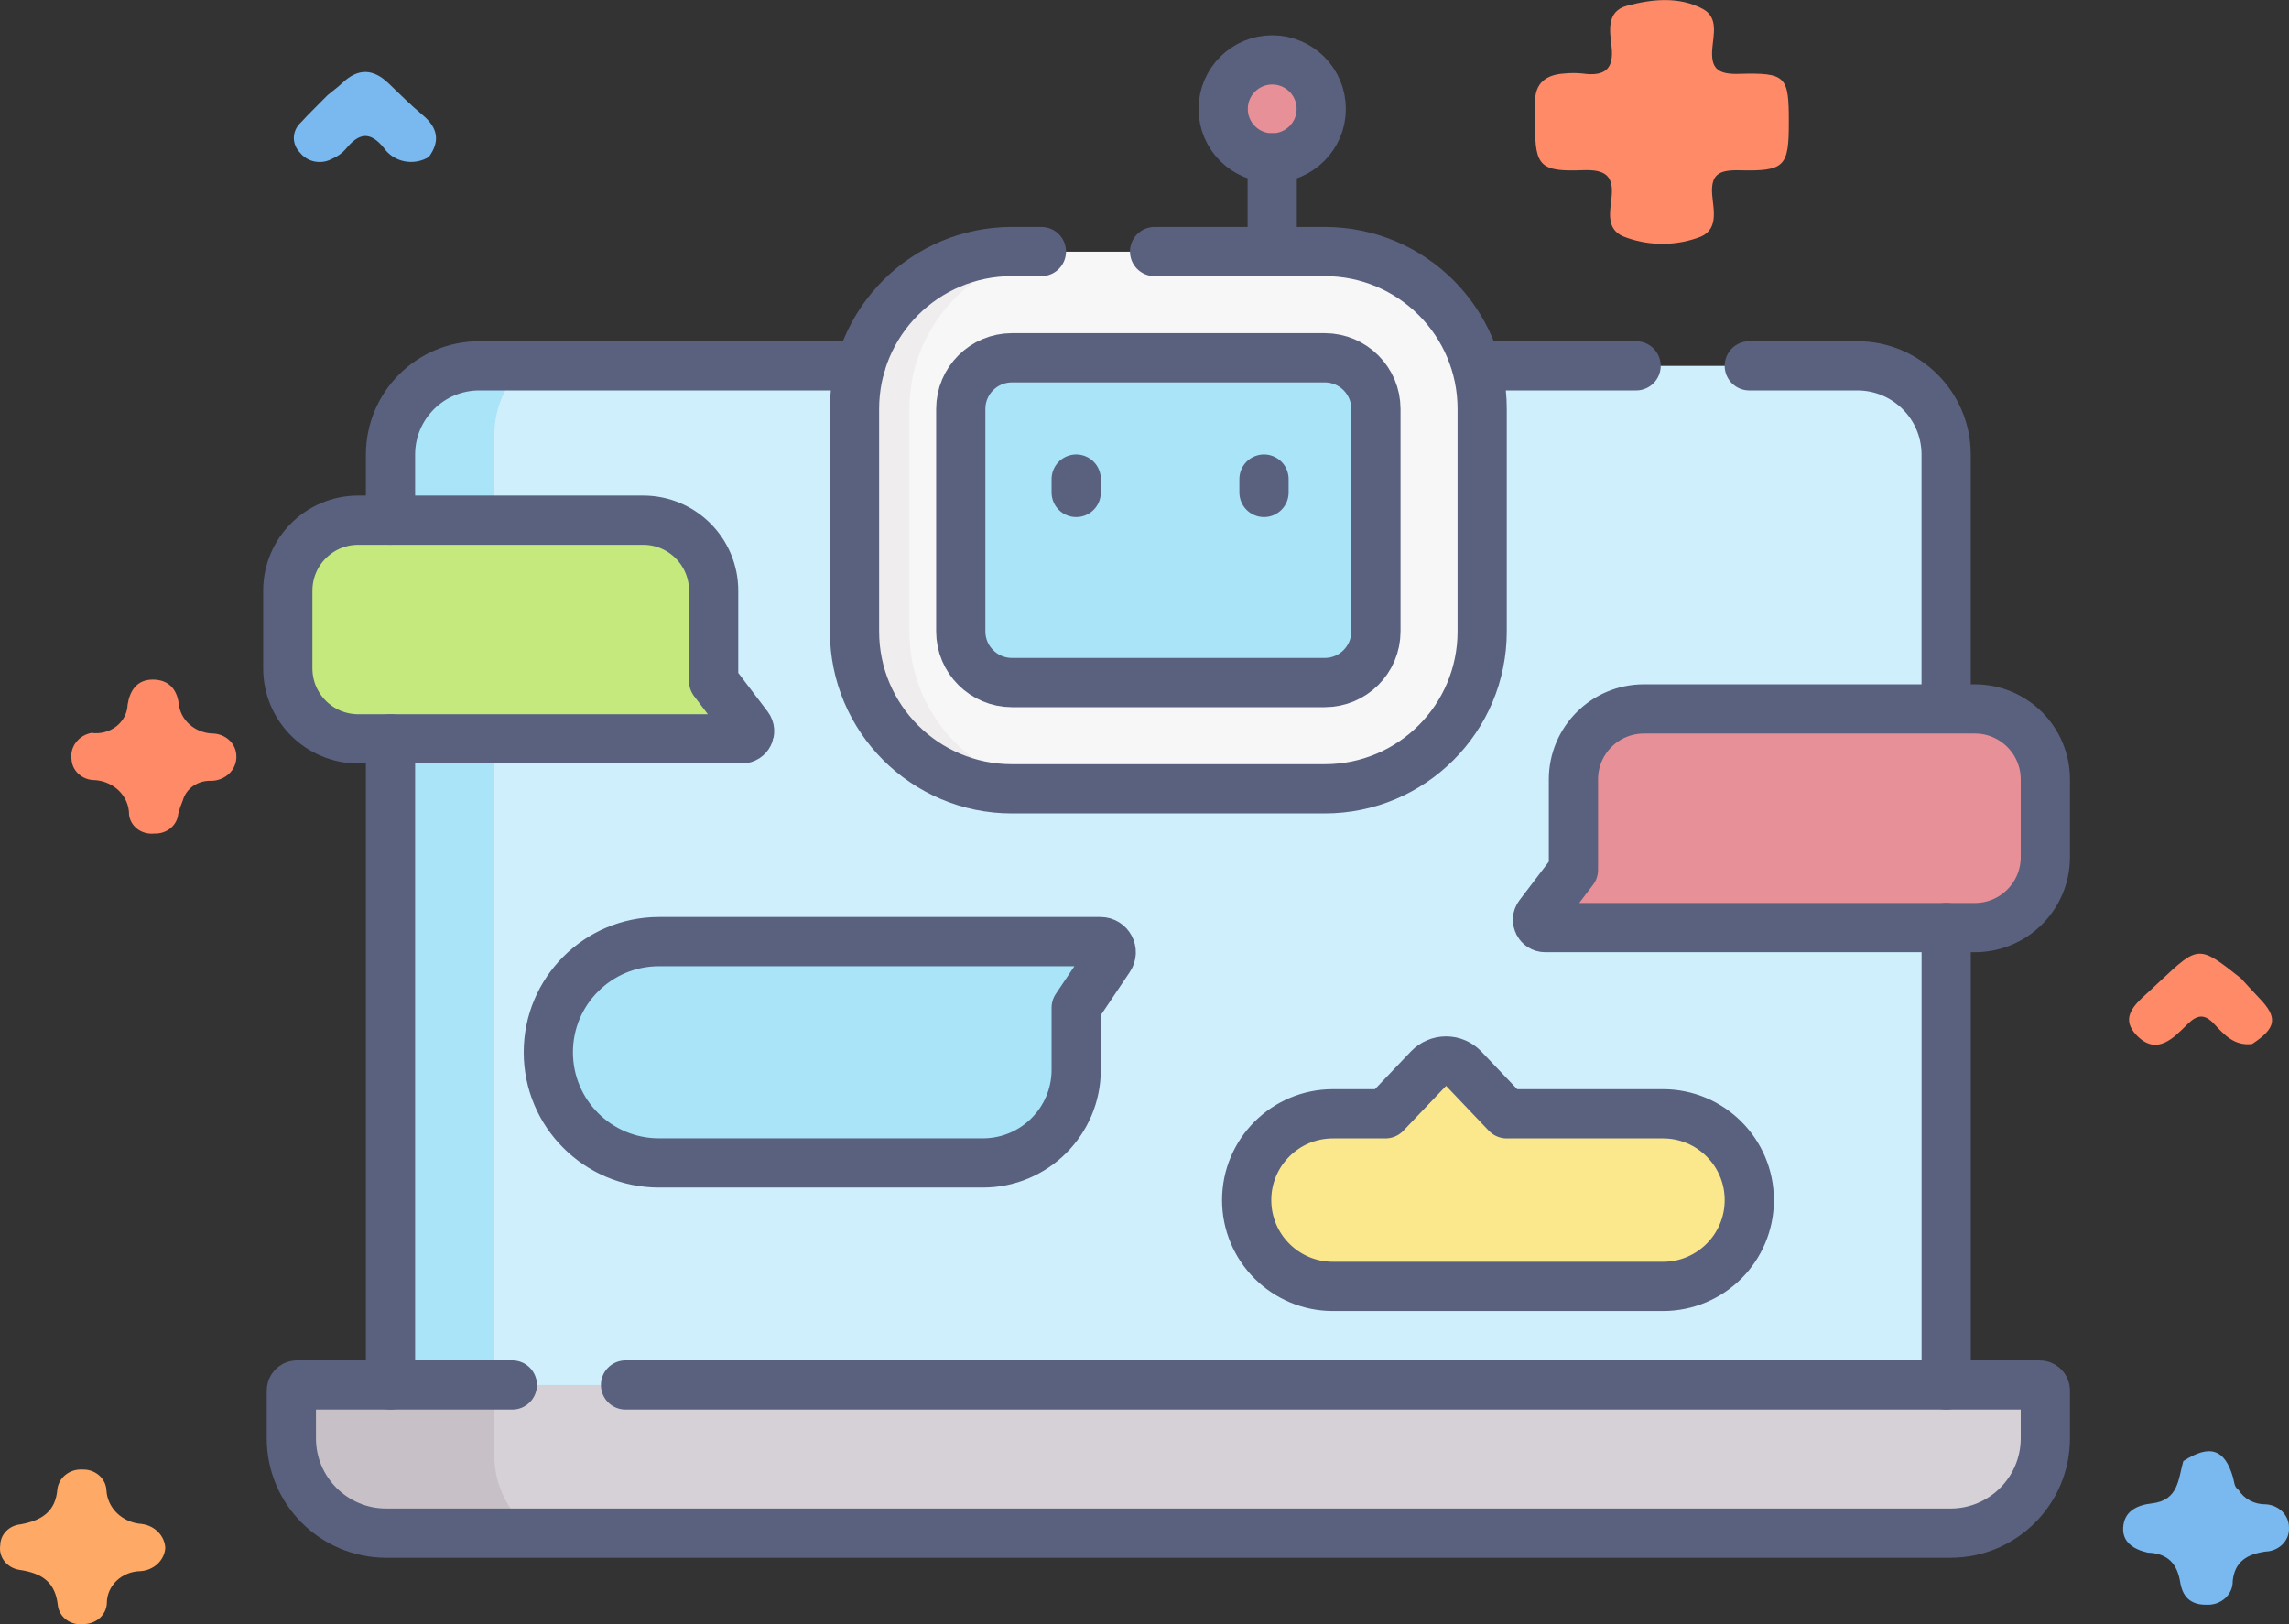 <svg width="93" height="66" viewBox="0 0 93 66" fill="none" xmlns="http://www.w3.org/2000/svg">
<rect x="0" y="0" width="93" height="66" fill="#333333" stroke="none"/>
<path d="M87.262 63.093C86.681 62.96 86.222 62.666 86.263 62.064C86.306 61.435 86.779 61.166 87.435 61.091C88.519 60.967 88.5 60.088 88.706 59.373C89.783 58.678 90.397 58.879 90.728 60.047C90.779 60.226 90.769 60.424 90.953 60.548C91.063 60.727 91.223 60.876 91.415 60.978C91.608 61.08 91.826 61.132 92.047 61.129C92.308 61.141 92.553 61.249 92.731 61.428C92.909 61.608 93.005 61.845 92.999 62.09C93.005 62.211 92.984 62.332 92.94 62.446C92.895 62.559 92.827 62.664 92.739 62.753C92.651 62.842 92.546 62.914 92.428 62.964C92.311 63.015 92.183 63.044 92.054 63.048C91.303 63.151 90.795 63.453 90.713 64.243C90.716 64.372 90.692 64.501 90.64 64.621C90.588 64.74 90.511 64.849 90.413 64.939C90.314 65.03 90.197 65.1 90.069 65.147C89.94 65.193 89.802 65.214 89.664 65.208C88.975 65.225 88.671 64.857 88.579 64.292C88.462 63.567 88.09 63.118 87.262 63.093Z" fill="#79B9EF"/>
<path d="M91.502 42.424C90.775 42.511 90.367 42.045 89.962 41.613C89.572 41.195 89.278 41.222 88.879 41.616C88.315 42.174 87.638 42.911 86.826 42.087C86.032 41.282 86.876 40.708 87.45 40.163C87.546 40.072 87.644 39.981 87.741 39.89C89.331 38.398 89.331 38.398 91.048 39.755C91.289 40.016 91.524 40.282 91.772 40.538C92.558 41.347 92.499 41.767 91.502 42.424Z" fill="#FF8A68"/>
<path d="M6.716 62.906C6.697 63.151 6.584 63.382 6.398 63.554C6.211 63.727 5.964 63.831 5.703 63.846C5.338 63.852 4.991 63.992 4.736 64.236C4.481 64.481 4.339 64.809 4.341 65.15C4.331 65.379 4.227 65.595 4.049 65.753C3.872 65.91 3.637 65.997 3.392 65.995C3.271 66.012 3.148 66.005 3.03 65.976C2.911 65.947 2.8 65.895 2.703 65.826C2.606 65.755 2.525 65.668 2.465 65.568C2.405 65.469 2.366 65.359 2.352 65.245C2.25 64.301 1.727 63.929 0.783 63.792C0.541 63.754 0.323 63.627 0.179 63.441C0.034 63.254 -0.026 63.022 0.01 62.794C0.012 62.582 0.096 62.379 0.248 62.222C0.399 62.065 0.607 61.966 0.832 61.944C1.687 61.79 2.261 61.43 2.331 60.514C2.359 60.284 2.479 60.073 2.668 59.925C2.858 59.776 3.1 59.702 3.347 59.717C3.592 59.707 3.832 59.788 4.014 59.942C4.197 60.096 4.307 60.311 4.323 60.54C4.338 60.897 4.492 61.236 4.757 61.492C5.023 61.748 5.379 61.903 5.759 61.928C6.016 61.961 6.252 62.076 6.427 62.255C6.602 62.434 6.704 62.664 6.716 62.906Z" fill="#FEAA66"/>
<path d="M13.31 3.867C13.515 3.698 13.732 3.539 13.924 3.358C14.562 2.757 15.176 2.797 15.791 3.39C16.246 3.827 16.693 4.275 17.178 4.68C17.793 5.194 17.888 5.743 17.424 6.377C17.28 6.466 17.119 6.527 16.949 6.558C16.779 6.588 16.605 6.587 16.436 6.554C16.267 6.521 16.107 6.457 15.964 6.366C15.822 6.275 15.7 6.159 15.605 6.024C15.023 5.297 14.565 5.419 14.047 6.057C13.896 6.231 13.702 6.368 13.482 6.458C13.273 6.571 13.025 6.609 12.788 6.563C12.551 6.518 12.34 6.392 12.195 6.21C12.028 6.045 11.936 5.825 11.938 5.598C11.941 5.371 12.038 5.153 12.209 4.992C12.562 4.607 12.942 4.242 13.31 3.867Z" fill="#79B9EF"/>
<path d="M3.716 29.782C3.895 29.807 4.077 29.796 4.251 29.75C4.425 29.705 4.587 29.625 4.726 29.517C4.864 29.408 4.977 29.274 5.056 29.122C5.136 28.969 5.179 28.803 5.185 28.634C5.274 28.073 5.557 27.619 6.203 27.617C6.817 27.615 7.176 27.969 7.261 28.58C7.29 28.904 7.444 29.207 7.693 29.433C7.943 29.658 8.272 29.791 8.619 29.807C8.748 29.807 8.876 29.831 8.996 29.878C9.115 29.924 9.224 29.992 9.316 30.078C9.407 30.164 9.48 30.266 9.529 30.378C9.578 30.49 9.604 30.61 9.603 30.731C9.608 30.861 9.584 30.99 9.534 31.111C9.484 31.232 9.409 31.342 9.313 31.435C9.216 31.528 9.101 31.602 8.973 31.653C8.846 31.704 8.709 31.73 8.57 31.73C8.312 31.72 8.059 31.792 7.851 31.936C7.644 32.08 7.495 32.286 7.43 32.52C7.355 32.697 7.292 32.878 7.243 33.062C7.226 33.289 7.114 33.501 6.933 33.653C6.751 33.804 6.513 33.882 6.27 33.872C6.149 33.885 6.027 33.876 5.91 33.845C5.792 33.814 5.683 33.762 5.588 33.691C5.492 33.62 5.413 33.532 5.354 33.432C5.295 33.332 5.257 33.222 5.244 33.109C5.246 32.925 5.209 32.742 5.135 32.571C5.061 32.401 4.952 32.245 4.814 32.114C4.676 31.983 4.511 31.878 4.33 31.807C4.149 31.735 3.954 31.698 3.757 31.697C3.531 31.676 3.321 31.579 3.164 31.425C3.008 31.27 2.917 31.068 2.906 30.856C2.87 30.614 2.934 30.368 3.085 30.169C3.235 29.969 3.461 29.831 3.716 29.782Z" fill="#FF8A68"/>
<path d="M72.678 4.984C72.678 6.768 72.516 6.964 70.668 6.92C69.832 6.899 69.498 7.092 69.565 7.923C69.616 8.555 69.86 9.401 68.945 9.674C67.97 10.01 66.894 9.984 65.938 9.601C65.249 9.295 65.416 8.589 65.475 8.039C65.569 7.162 65.257 6.878 64.3 6.916C62.574 6.985 62.369 6.738 62.368 5.105C62.368 4.784 62.371 4.463 62.368 4.142C62.364 3.387 62.799 3.032 63.569 2.987C63.808 2.963 64.049 2.963 64.288 2.987C65.22 3.121 65.579 2.793 65.476 1.893C65.406 1.277 65.253 0.461 66.1 0.235C67.106 -0.034 68.213 -0.156 69.183 0.364C69.823 0.708 69.613 1.414 69.569 1.964C69.506 2.744 69.743 3.027 70.632 3.002C72.583 2.949 72.679 3.088 72.678 4.984Z" fill="#FF8A68"/>
<path d="M75.463 14.867H19.475C17.482 14.867 15.866 16.483 15.866 18.476V58.742H79.072V18.476C79.072 16.483 77.456 14.867 75.463 14.867Z" fill="#CFEFFC"/>
<path d="M20.087 17.651C20.087 16.541 20.562 15.546 21.314 14.867H19.475C17.482 14.867 15.866 16.483 15.866 18.476V58.742H20.087V17.651Z" fill="#A9E4F9"/>
<path d="M79.245 62.303H15.692C13.563 62.303 11.837 60.577 11.837 58.448V56.512C11.837 56.385 11.94 56.281 12.068 56.281H82.869C82.996 56.281 83.1 56.385 83.1 56.512V58.448C83.1 60.577 81.374 62.303 79.245 62.303Z" fill="#D6D1D6"/>
<path d="M20.082 59.139V56.281H12.068C11.94 56.281 11.837 56.385 11.837 56.512V58.448C11.837 60.577 13.563 62.303 15.692 62.303H21.735C20.736 61.606 20.082 60.449 20.082 59.139Z" fill="#C7C0C7"/>
<path d="M80.236 37.699H62.782C62.522 37.699 62.373 37.4 62.531 37.193L63.927 35.355V31.677C63.927 30.095 65.21 28.812 66.791 28.812H80.236C81.818 28.812 83.1 30.095 83.1 31.677V34.835C83.1 36.416 81.818 37.699 80.236 37.699Z" fill="#E79098"/>
<path d="M14.557 30.027H30.14C30.401 30.027 30.549 29.728 30.391 29.521L28.995 27.683V24.005C28.995 22.423 27.713 21.141 26.131 21.141H14.557C12.975 21.141 11.693 22.423 11.693 24.005V27.163C11.693 28.744 12.975 30.027 14.557 30.027Z" fill="#C5E97D"/>
<path d="M53.824 32.059H41.113C37.581 32.059 34.718 29.196 34.718 25.664V16.622C34.718 13.09 37.581 10.227 41.113 10.227H53.824C57.356 10.227 60.219 13.09 60.219 16.622V25.664C60.219 29.196 57.356 32.059 53.824 32.059Z" fill="#F8F7F8"/>
<path d="M36.947 25.664V16.622C36.947 13.09 39.81 10.227 43.342 10.227H41.114C37.581 10.227 34.718 13.09 34.718 16.622V25.664C34.718 29.196 37.581 32.059 41.114 32.059H43.342C39.81 32.059 36.947 29.196 36.947 25.664Z" fill="#EFEDEE"/>
<path d="M41.113 27.737C39.967 27.737 39.035 26.805 39.035 25.659V16.617C39.035 15.471 39.967 14.539 41.113 14.539H53.824C54.969 14.539 55.902 15.471 55.902 16.617V25.659C55.902 26.805 54.969 27.737 53.824 27.737H41.113Z" fill="#A9E4F9"/>
<path d="M51.689 6.417C52.789 6.417 53.681 5.526 53.681 4.426C53.681 3.325 52.789 2.434 51.689 2.434C50.589 2.434 49.697 3.325 49.697 4.426C49.697 5.526 50.589 6.417 51.689 6.417Z" fill="#E79098"/>
<path d="M39.934 47.264H26.775C24.292 47.264 22.278 45.25 22.278 42.767C22.278 40.283 24.292 38.27 26.775 38.27H44.712C45.061 38.27 45.268 38.659 45.074 38.948L43.725 40.953V43.472C43.725 45.566 42.028 47.264 39.934 47.264Z" fill="#A9E4F9"/>
<path d="M67.566 45.267H61.214L59.46 43.424C59.369 43.328 59.259 43.252 59.138 43.2C59.016 43.148 58.885 43.121 58.753 43.121C58.621 43.121 58.49 43.148 58.369 43.2C58.248 43.252 58.138 43.328 58.047 43.424L56.292 45.267H54.158C52.221 45.267 50.651 46.837 50.651 48.773C50.651 50.71 52.221 52.28 54.158 52.28H67.566C69.502 52.28 71.072 50.71 71.072 48.773C71.072 46.837 69.502 45.267 67.566 45.267Z" fill="#FBE88C"/>
<path d="M79.072 56.279V37.694M15.866 30.024V56.279M34.963 14.866H19.475C17.482 14.866 15.866 16.481 15.866 18.474V21.138M41.114 27.737C39.968 27.737 39.035 26.805 39.035 25.659V16.617C39.035 15.471 39.968 14.539 41.114 14.539H53.824C54.97 14.539 55.902 15.471 55.902 16.617V25.659C55.902 26.805 54.97 27.737 53.824 27.737H41.114Z" stroke="#59617F" stroke-width="2" stroke-miterlimit="10" stroke-linecap="round" stroke-linejoin="round"/>
<path d="M51.689 6.417C52.789 6.417 53.681 5.526 53.681 4.426C53.681 3.325 52.789 2.434 51.689 2.434C50.589 2.434 49.697 3.325 49.697 4.426C49.697 5.526 50.589 6.417 51.689 6.417Z" stroke="#59617F" stroke-width="2" stroke-miterlimit="10" stroke-linecap="round" stroke-linejoin="round"/>
<path d="M51.689 6.414V10.029M43.725 19.468V20.012M51.355 19.468V20.012M79.07 28.808V18.474C79.07 16.481 77.455 14.866 75.462 14.866H71.072M66.473 14.866H59.974M42.311 10.222H41.113C37.581 10.222 34.718 13.085 34.718 16.617V25.659C34.718 29.191 37.581 32.054 41.113 32.054H53.824C57.356 32.054 60.219 29.191 60.219 25.659V16.617C60.219 13.085 57.356 10.222 53.824 10.222H46.91M20.815 56.279H12.068C11.94 56.279 11.837 56.383 11.837 56.511V58.446C11.837 60.575 13.563 62.301 15.692 62.301H79.245C81.374 62.301 83.1 60.575 83.1 58.446V56.511C83.1 56.383 82.996 56.279 82.869 56.279H25.415M80.236 37.694H62.782C62.522 37.694 62.373 37.396 62.531 37.188L63.927 35.351V31.672C63.927 30.09 65.21 28.808 66.791 28.808H80.236C81.818 28.808 83.1 30.09 83.1 31.672V34.83C83.1 36.412 81.818 37.694 80.236 37.694ZM14.557 30.024H30.14C30.401 30.024 30.549 29.726 30.391 29.518L28.995 27.681V24.002C28.995 22.42 27.712 21.138 26.131 21.138H14.557C12.975 21.138 11.693 22.42 11.693 24.002V27.16C11.693 28.742 12.975 30.024 14.557 30.024ZM39.934 47.257H26.775C24.292 47.257 22.278 45.244 22.278 42.76C22.278 40.276 24.292 38.263 26.775 38.263H44.712C45.06 38.263 45.268 38.652 45.073 38.941L43.725 40.947V43.466C43.725 45.56 42.028 47.257 39.934 47.257ZM67.565 45.26H61.214L59.46 43.417C59.368 43.322 59.259 43.245 59.138 43.194C59.016 43.141 58.885 43.115 58.753 43.115C58.621 43.115 58.49 43.141 58.369 43.194C58.248 43.245 58.138 43.322 58.047 43.417L56.292 45.26H54.158C52.221 45.26 50.651 46.83 50.651 48.767C50.651 50.704 52.221 52.274 54.158 52.274H67.565C69.502 52.274 71.072 50.704 71.072 48.767C71.072 46.83 69.502 45.26 67.565 45.26Z" stroke="#59617F" stroke-width="2" stroke-miterlimit="10" stroke-linecap="round" stroke-linejoin="round"/>
</svg>

